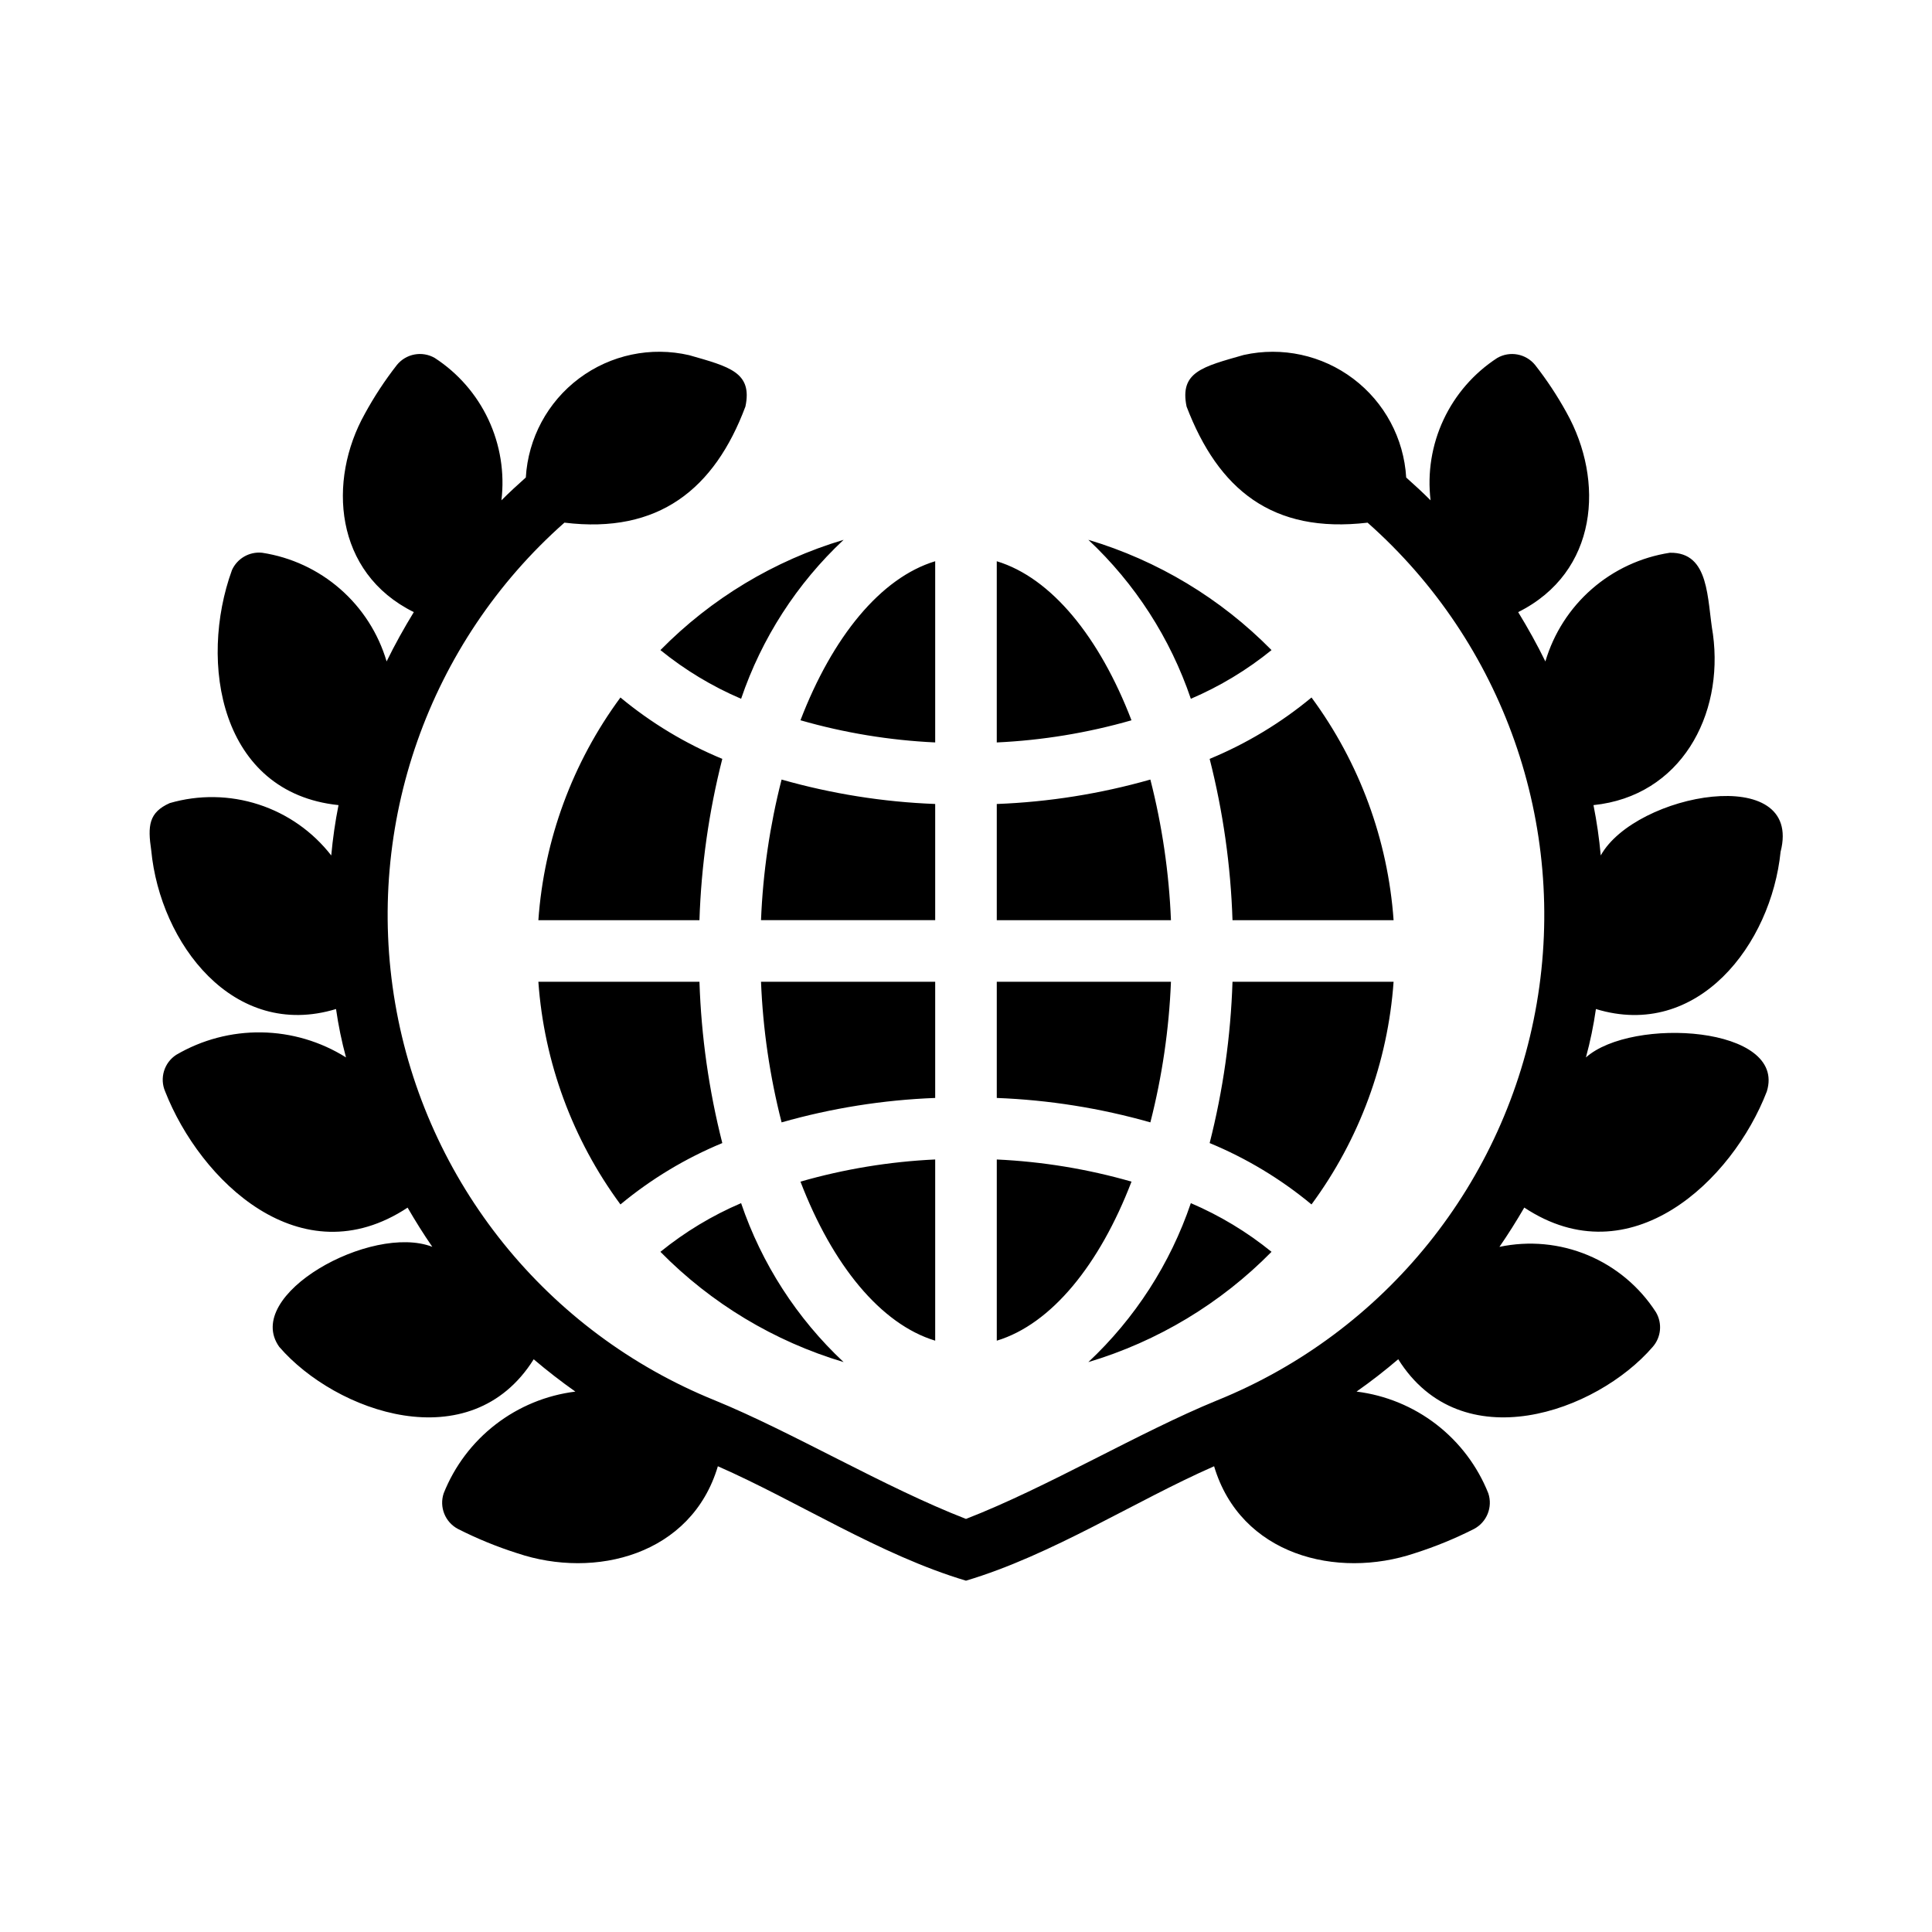 <?xml version="1.0" encoding="UTF-8"?>
<!-- Uploaded to: SVG Find, www.svgrepo.com, Generator: SVG Find Mixer Tools -->
<svg fill="#000000" width="800px" height="800px" version="1.1" viewBox="144 144 512 512" xmlns="http://www.w3.org/2000/svg">
 <path d="m615.88 369.68c-2.477 24.578-21.938 49.973-48.945 41.723-0.617 4.328-1.5 8.613-2.652 12.832 12.191-10.875 53.281-8.281 47.945 9.008-9.086 23.633-36.137 49.426-64.277 30.777-2.078 3.57-4.262 7.051-6.586 10.414 7.856-1.66 16.027-0.895 23.434 2.199 7.41 3.094 13.699 8.367 18.043 15.117 1.73 2.926 1.387 6.633-0.855 9.188-14.977 17.344-50.707 30.004-67.441 3.273-3.555 3.039-7.238 5.898-11.051 8.578l0.004-0.004c7.699 0.953 15 3.957 21.141 8.695 6.141 4.742 10.898 11.043 13.773 18.25 1.227 3.656-0.379 7.66-3.789 9.461-5.051 2.562-10.301 4.711-15.695 6.426-20.684 6.961-46.176 0.492-53.18-23.043-21.02 9.227-42.922 23.512-65.754 30.324-22.844-6.816-44.715-21.094-65.754-30.324-6.973 23.48-32.488 30.023-53.172 23.043v0.004c-5.398-1.719-10.648-3.867-15.699-6.43-3.41-1.797-5.016-5.805-3.785-9.461 2.871-7.203 7.621-13.504 13.762-18.242 6.137-4.738 13.434-7.746 21.129-8.699-3.801-2.684-7.484-5.539-11.039-8.562-16.766 26.73-52.469 14.031-67.43-3.289-9.82-13.746 24.41-32.766 40.559-26.516-2.316-3.359-4.484-6.832-6.547-10.387-28.312 18.684-54.969-7.121-64.254-30.793-1.512-3.512-0.273-7.606 2.93-9.695 6.844-4.016 14.66-6.074 22.594-5.953 7.938 0.117 15.688 2.414 22.406 6.633-1.141-4.215-2.023-8.5-2.641-12.824-27.227 8.277-46.613-17.434-48.973-42.027-0.969-6.527-0.672-10.062 4.91-12.551h0.004c7.699-2.234 15.898-2.106 23.527 0.367 7.629 2.473 14.34 7.18 19.262 13.512 0.406-4.477 1.047-8.93 1.926-13.34-31.363-3.266-37.133-37.805-28.246-62.262h-0.004c1.395-3.102 4.617-4.965 8.004-4.617 7.668 1.172 14.84 4.5 20.684 9.602 5.844 5.098 10.113 11.758 12.309 19.199 2.18-4.465 4.606-8.812 7.207-13.07-21.133-10.438-22.883-34.867-12.988-52.543v-0.004c2.477-4.539 5.32-8.867 8.5-12.941 2.434-3.004 6.691-3.793 10.039-1.863 6.176 4.012 11.105 9.672 14.227 16.34s4.316 14.074 3.441 21.387c2.09-2.09 4.262-4.09 6.465-6.051 0.613-10.406 5.777-20.016 14.125-26.262 8.344-6.246 19.02-8.496 29.176-6.148 10.664 3.051 16.816 4.535 14.895 13.609-8.168 21.824-22.969 33.828-47.961 30.77h-0.004c-36 31.836-52.969 80.031-44.852 127.4 8.117 47.367 40.164 87.164 84.711 105.2 20.527 8.391 45.023 23.074 66.559 31.422 21.523-8.34 46.035-23.031 66.52-31.406h0.004c44.551-18.027 76.602-57.824 84.727-105.19 8.129-47.371-8.832-95.57-44.824-127.42-25.301 2.973-39.578-8.848-47.969-30.773-1.887-9.176 4.219-10.547 15.172-13.68v0.004c10.125-2.25 20.73 0.059 29.008 6.309 8.281 6.25 13.406 15.816 14.02 26.172 2.203 1.965 4.375 3.961 6.465 6.051l-0.004-0.004c-0.875-7.309 0.316-14.719 3.441-21.387 3.121-6.668 8.051-12.328 14.227-16.34 3.348-1.93 7.602-1.137 10.039 1.863 3.102 3.961 5.879 8.164 8.305 12.57 10.141 18.094 8.43 42.336-12.797 52.918 2.602 4.262 5.027 8.609 7.207 13.074l0.004-0.004c2.199-7.438 6.469-14.094 12.312-19.191 5.844-5.102 13.016-8.434 20.68-9.609 10.637-0.191 9.809 12.344 11.418 21.609 2.91 21.504-8.551 42.883-31.664 45.27 0.879 4.406 1.52 8.859 1.926 13.336 9.23-16.574 53.699-24.605 47.672-1.02zm-275.48 93.164c-7.691 3.289-14.887 7.629-21.383 12.902 13.461 13.68 30.16 23.73 48.547 29.223-12.379-11.594-21.711-26.062-27.164-42.125zm103.46-5.699c-11.633-3.34-23.613-5.309-35.703-5.867v48.016c14.469-4.387 27.238-20.098 35.703-42.148zm-11.438 47.824v0.004c18.387-5.492 35.086-15.547 48.547-29.227-6.492-5.273-13.691-9.613-21.383-12.902-5.453 16.062-14.785 30.531-27.164 42.129zm-40.586-5.68v-48.016c-12.09 0.562-24.07 2.531-35.703 5.871 8.461 22.055 21.234 37.762 35.703 42.148zm0-158.54v-48.016c-14.473 4.383-27.242 20.094-35.707 42.148v-0.004c11.633 3.344 23.617 5.312 35.707 5.875zm-51.434-11.57v0.004c5.453-16.062 14.781-30.531 27.164-42.129-18.387 5.492-35.086 15.547-48.547 29.227 6.496 5.273 13.691 9.613 21.383 12.902zm51.434 27.883c-13.777-0.523-27.445-2.699-40.707-6.473-3.121 12.195-4.949 24.688-5.453 37.266h46.16zm0 47.109h-46.16v0.004c0.504 12.578 2.332 25.07 5.457 37.266 13.262-3.773 26.926-5.949 40.703-6.473zm67.75-74.992v0.004c7.691-3.289 14.891-7.633 21.383-12.902-13.457-13.68-30.16-23.734-48.547-29.227 12.383 11.594 21.711 26.066 27.164 42.129zm-151.16 134.01c8.129-6.746 17.23-12.227 26.992-16.266-3.555-13.988-5.586-28.32-6.055-42.746h-42.691c1.516 21.332 9.059 41.797 21.754 59.012zm204.89-59.012h-42.691c-0.469 14.426-2.496 28.758-6.055 42.746 9.762 4.039 18.863 9.52 26.992 16.266 12.695-17.215 20.238-37.68 21.754-59.012zm-21.75-75.328v-0.004c-8.133 6.746-17.234 12.227-26.996 16.266 3.559 13.988 5.59 28.32 6.055 42.746h42.691c-1.516-21.336-9.059-41.797-21.75-59.012zm-42.707 21.746v-0.004c-13.262 3.773-26.926 5.949-40.703 6.477v30.789h46.16c-0.508-12.578-2.336-25.07-5.457-37.266zm5.457 53.586-46.16-0.004v30.793c13.777 0.527 27.441 2.699 40.703 6.473 3.121-12.195 4.949-24.688 5.457-37.266zm-118.9-59.066v-0.004c-9.762-4.039-18.863-9.52-26.992-16.266-12.695 17.215-20.238 37.676-21.75 59.012h42.688c0.469-14.426 2.496-28.758 6.055-42.746zm72.738-52.379v48.02c12.09-0.562 24.07-2.531 35.703-5.871-8.465-22.055-21.234-37.766-35.703-42.148z"/>
</svg>